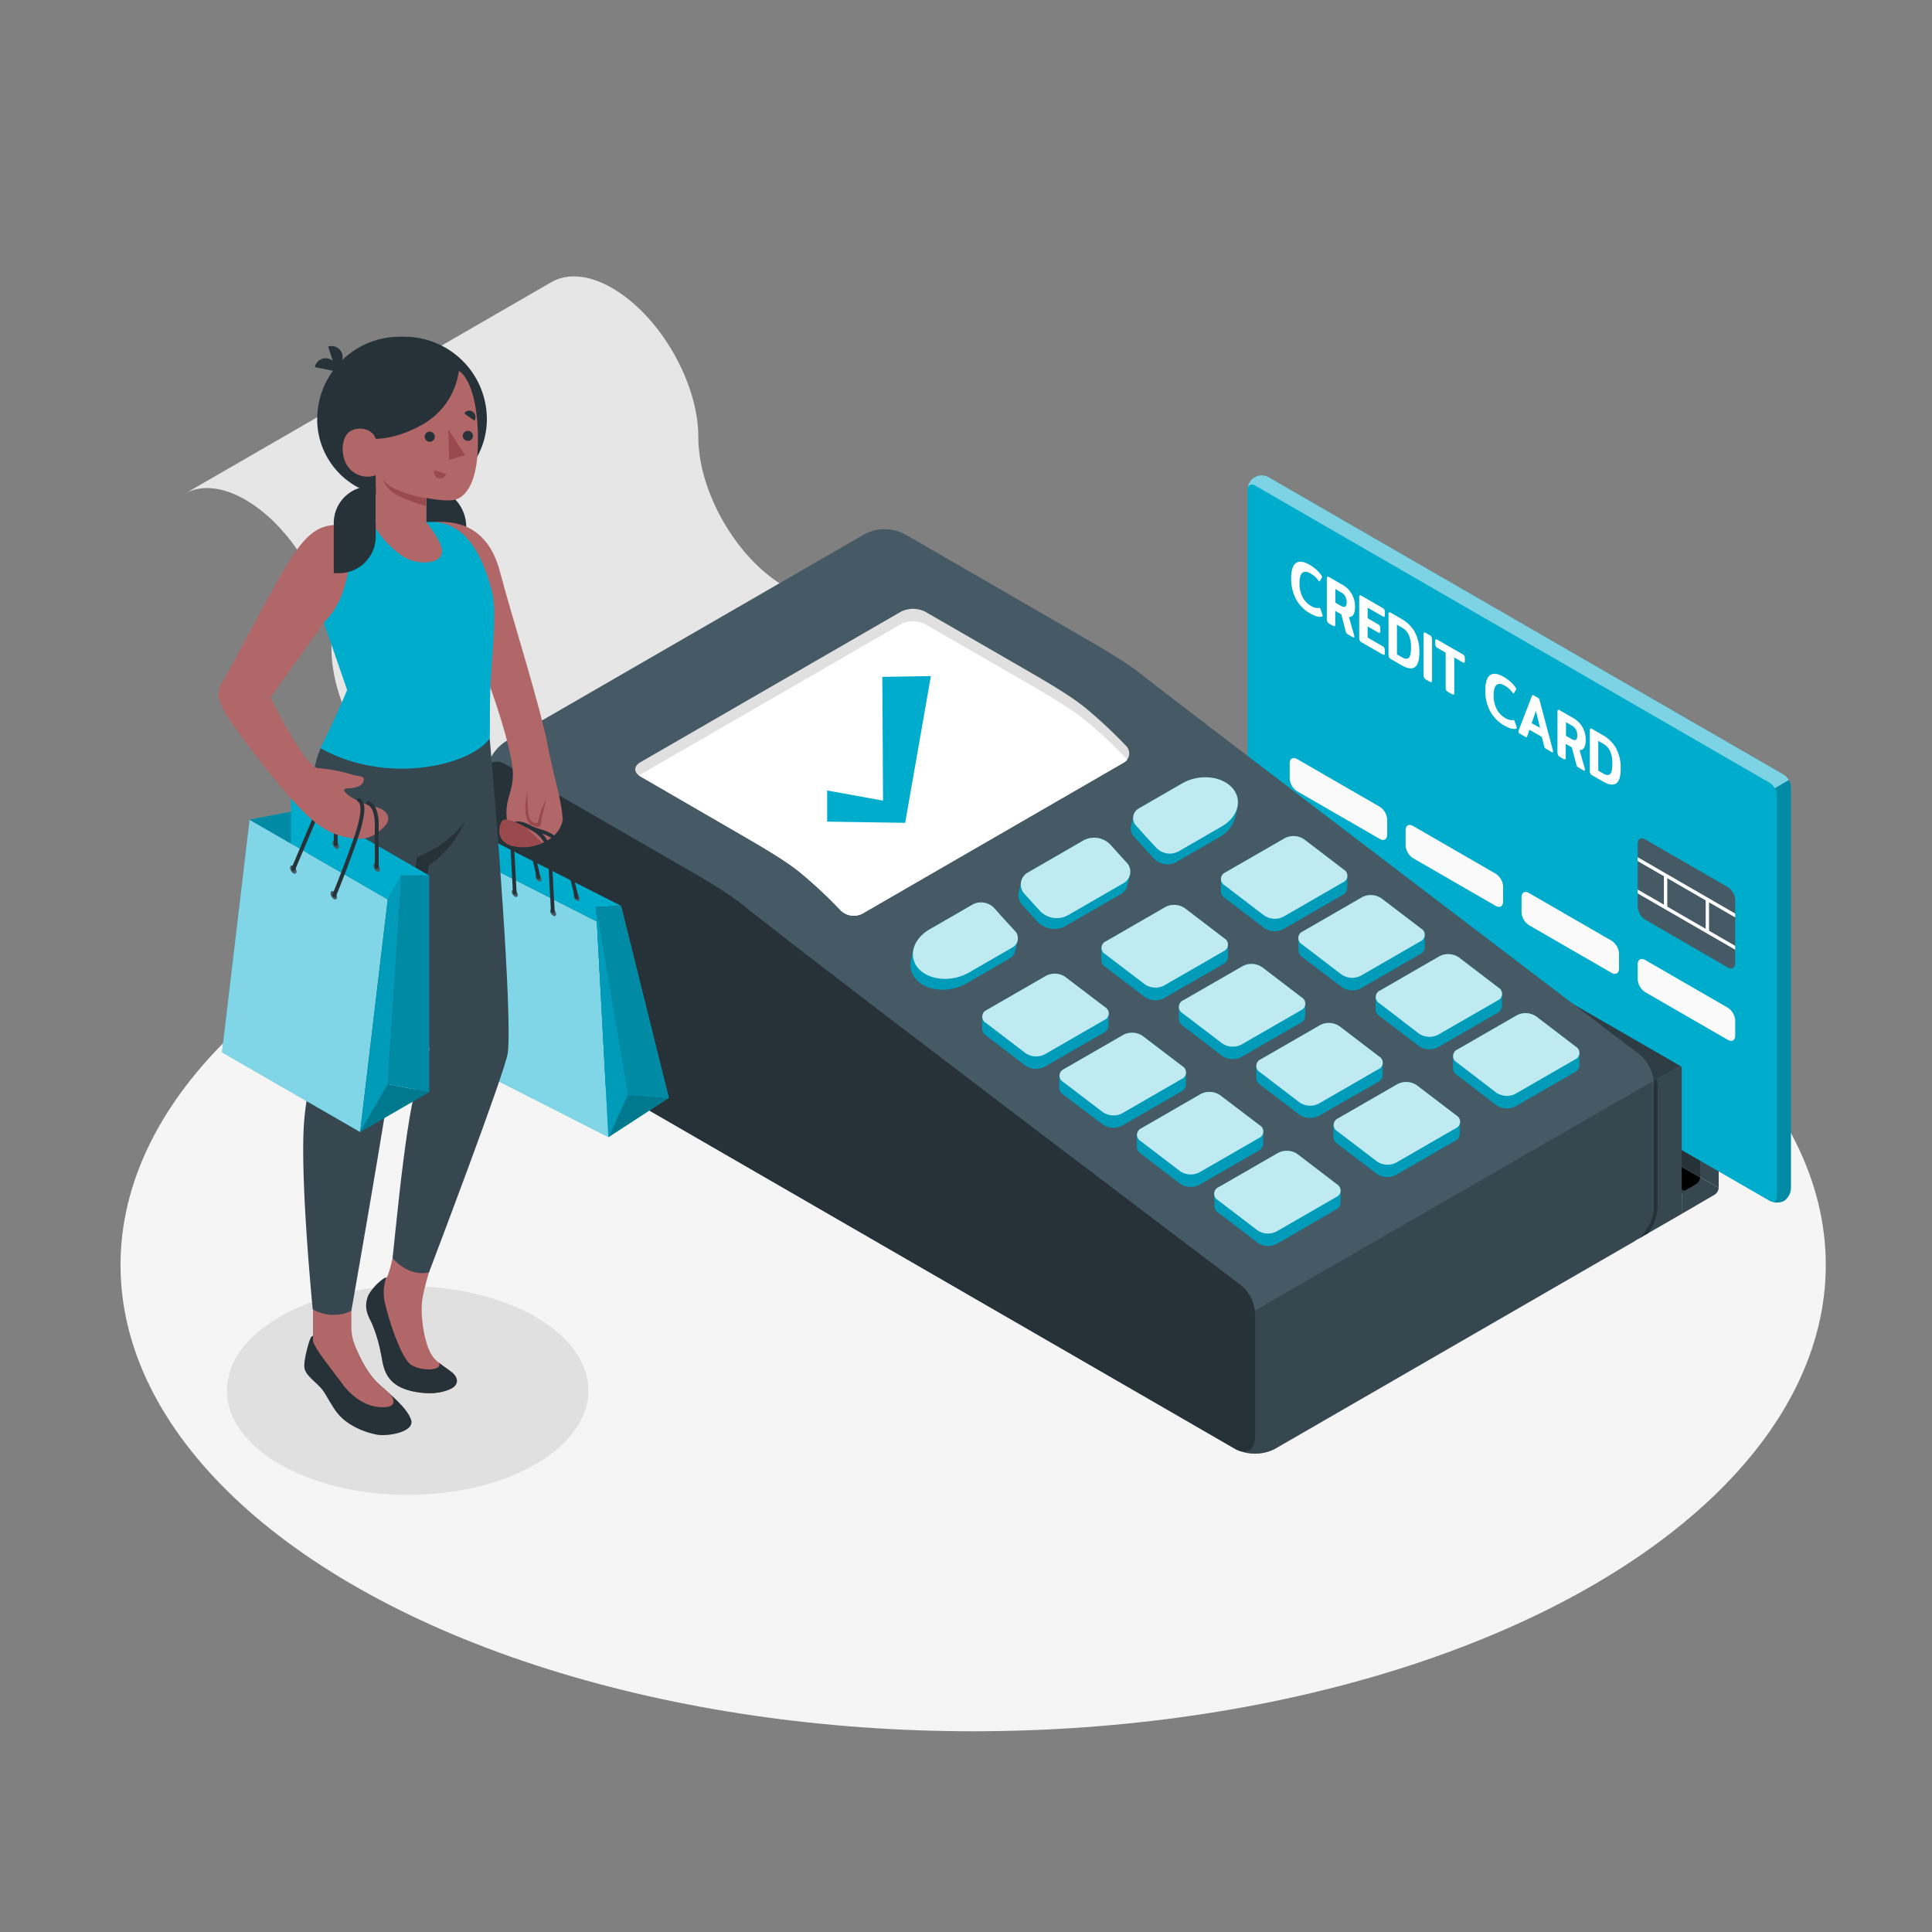<svg xmlns="http://www.w3.org/2000/svg" xmlns:xlink="http://www.w3.org/1999/xlink" viewBox="0 0 500 500"><rect x="0" y="0" width="500" height="500" fill="#808080" stroke="none"/><defs><clipPath id="freepik--clip-path--inject-8"><path d="M449.07,232.91v16.37c0,1.23-.86,1.72-1.92,1.11L425.76,238a4.24,4.24,0,0,1-1.92-3.32V218.34c0-1.22.86-1.72,1.92-1.11l21.39,12.35A4.24,4.24,0,0,1,449.07,232.91Z" style="fill:#455a64"></path></clipPath></defs><g id="freepik--Floor--inject-8"><ellipse id="freepik--floor--inject-8" cx="251.85" cy="327.38" rx="220.66" ry="120.67" style="fill:#f5f5f5"></ellipse></g><g id="freepik--Shadow--inject-8"><ellipse id="freepik--shadow--inject-8" cx="105.49" cy="359.87" rx="46.77" ry="27" style="fill:#e0e0e0"></ellipse></g><g id="freepik--Device--inject-8"><g id="freepik--device--inject-8"><path d="M48.13,127.6c4-2.11,9.43-1.7,15.41,1.76a37.34,37.34,0,0,1,7.8,6.14c8.45,8.52,14.45,21.39,14.45,32.41,0,14.21,10,31.47,22.27,38.58l22.27,12.85,94.91-54.78L203,151.7c-12.29-7.09-22.27-24.37-22.27-38.57s-10-31.46-22.27-38.56c-6-3.49-11.54-3.86-15.55-1.66v0l-.54.3L111.06,91.3l-5,2.85Z" style="fill:#e6e6e6"></path><path d="M329.47,204h0a.67.67,0,0,0-.74,0L326,205.59a2.28,2.28,0,0,0-1,1.77v32.07L440,304.68l4.53-34.29Z" style="fill:#263238"></path><path d="M444.48,270.35a.75.75,0,0,0-.69.1L441,272a1.93,1.93,0,0,0-.72.75L325.25,206.34a2.16,2.16,0,0,1,.72-.75l2.75-1.58a.67.67,0,0,1,.74,0h0Z" style="fill:#455a64"></path><path d="M443.79,270.44,441,272a2.26,2.26,0,0,0-1,1.77v30.88l4.8,2.74V271C444.81,270.38,444.35,270.12,443.79,270.44Z" style="fill:#37474f"></path><polygon points="440.01 304.68 440.01 306.79 432.82 309.99 317.76 243.55 324.95 239.43 440.01 304.68"></polygon><path d="M435.22,314.15l8.57-5a2.25,2.25,0,0,0,1-1.77l-4.8-2.74a2.24,2.24,0,0,1-1,1.77L436.24,308c-.56.32-1,.06-1-.59Z" style="fill:#37474f"></path><g id="freepik--Cards--inject-8"><path d="M461.69,310.81a4.15,4.15,0,0,0,1.8-3.26V203.78a4.24,4.24,0,0,0-1.92-3.33L328.45,123.59a3.61,3.61,0,0,0-5.53,3.19V230.55a4.25,4.25,0,0,0,1.93,3.33L458,310.74A4.14,4.14,0,0,0,461.69,310.81Z" style="fill:#00ACCC"></path><path d="M459.89,205.86V309.63c0,1.22-.86,1.72-1.92,1.11L324.85,233.88a4.25,4.25,0,0,1-1.93-3.33V126.78c0-1.22.87-1.72,1.93-1.11L458,202.53A4.24,4.24,0,0,1,459.89,205.86Z" style="fill:#00ACCC"></path><path d="M463.49,203.78V307.55a4.15,4.15,0,0,1-1.8,3.26,4.08,4.08,0,0,1-3.31.11c.86.28,1.51-.22,1.51-1.29V205.85a4,4,0,0,0-.56-1.89l3.59-2.08A3.91,3.91,0,0,1,463.49,203.78Z" style="opacity:0.2"></path><path d="M449.07,232.91v16.37c0,1.23-.86,1.72-1.92,1.11L425.76,238a4.24,4.24,0,0,1-1.92-3.32V218.34c0-1.22.86-1.72,1.92-1.11l21.39,12.35A4.24,4.24,0,0,1,449.07,232.91Z" style="fill:#455a64"></path><g style="clip-path:url(#freepik--clip-path--inject-8)"><rect x="436.02" y="210.92" width="0.87" height="37.46" transform="translate(19.25 492.65) rotate(-59.98)" style="fill:#fff"></rect><rect x="441.43" y="232.77" width="0.87" height="8.34" style="fill:#fff"></rect><rect x="430.62" y="226.56" width="0.87" height="8.33" style="fill:#fff"></rect><rect x="436.02" y="219.28" width="0.87" height="37.46" transform="translate(12.01 496.83) rotate(-59.98)" style="fill:#fff"></rect></g><path d="M449.07,264.13V268c0,1.23-.86,1.72-1.92,1.11l-21.39-12.35a4.24,4.24,0,0,1-1.92-3.32v-3.89c0-1.23.86-1.72,1.92-1.11l21.39,12.35A4.24,4.24,0,0,1,449.07,264.13Z" style="fill:#fafafa"></path><path d="M419,246.78v3.89c0,1.22-.86,1.72-1.92,1.11l-21.39-12.35a4.24,4.24,0,0,1-1.92-3.33v-3.88c0-1.23.86-1.73,1.92-1.11l21.39,12.35A4.24,4.24,0,0,1,419,246.78Z" style="fill:#fafafa"></path><path d="M389,229.44v3.89c0,1.22-.86,1.72-1.92,1.11l-21.39-12.35a4.24,4.24,0,0,1-1.92-3.33v-3.89c0-1.22.86-1.72,1.92-1.11l21.39,12.35A4.26,4.26,0,0,1,389,229.44Z" style="fill:#fafafa"></path><path d="M359,212.1V216c0,1.23-.86,1.73-1.92,1.11l-21.39-12.34a4.27,4.27,0,0,1-1.92-3.33v-3.89c0-1.22.86-1.72,1.92-1.11l21.39,12.35A4.24,4.24,0,0,1,359,212.1Z" style="fill:#fafafa"></path><path d="M345.7,216.79l4.91,2.83a2.57,2.57,0,0,1,1.15,2v1.5c0,.73-.52,1-1.15.66L345.7,221a2.56,2.56,0,0,1-1.15-2v-1.5C344.55,216.72,345.07,216.42,345.7,216.79Z" style="opacity:0.15"></path><path d="M334.89,210.55l4.9,2.83a2.55,2.55,0,0,1,1.16,2v1.5c0,.74-.52,1-1.16.67l-4.9-2.83a2.54,2.54,0,0,1-1.15-2v-1.5C333.74,210.48,334.25,210.18,334.89,210.55Z" style="opacity:0.15"></path><path d="M396.79,256.69l-61-35.24c-1.06-.61-1.92-.12-1.92,1.11v1.8a4.24,4.24,0,0,0,1.92,3.33l61,35.24c1.06.61,1.92.12,1.92-1.11V260A4.24,4.24,0,0,0,396.79,256.69Z" style="opacity:0.15"></path><path d="M335.41,155.05a11.16,11.16,0,0,1-1.26-5.38c0-2,.41-3.34,1.23-3.94s2-.44,3.54.44a10.32,10.32,0,0,1,1.75,1.27,8,8,0,0,1,1.33,1.5.64.64,0,0,1,.13.36.38.38,0,0,1-.08.25l-.46.81c-.06.09-.12.12-.18.08a.8.8,0,0,1-.23-.23,6.62,6.62,0,0,0-2-1.79c-.91-.52-1.62-.58-2.12-.17s-.75,1.3-.75,2.68a7.64,7.64,0,0,0,.78,3.57,5.52,5.52,0,0,0,2.15,2.28,3.23,3.23,0,0,0,2.09.57.4.4,0,0,1,.23,0q.09,0,.18.3l.52,1.48a.93.93,0,0,1,.05.24c0,.07-.05.13-.16.17-.69.26-1.75,0-3.19-.85A9.24,9.24,0,0,1,335.41,155.05Z" style="fill:#fff"></path><path d="M343.52,160.89a1.3,1.3,0,0,1-.14-.65V149.78c0-.25,0-.42.14-.5s.24-.05.45.07l3.35,1.93a6.36,6.36,0,0,1,3.35,5.86,3.7,3.7,0,0,1-.39,1.89,1.31,1.31,0,0,1-1.18.65l1.39,4.86a.93.93,0,0,1,0,.27c0,.21-.09.26-.28.15l-1.47-.84a1.06,1.06,0,0,1-.27-.22.85.85,0,0,1-.16-.37L347.13,159l-1.57-.91v3.46a.67.67,0,0,1-.13.49c-.09.08-.25,0-.47-.08l-1-.57A1.08,1.08,0,0,1,343.52,160.89Zm3.48-4.11c.5.29.88.36,1.13.23s.38-.52.38-1.13a3.09,3.09,0,0,0-.35-1.53,2.59,2.59,0,0,0-1-1l-1.57-.91v3.52Z" style="fill:#fff"></path><path d="M351.9,165.73a1.3,1.3,0,0,1-.14-.65V154.62c0-.26,0-.42.14-.5s.24-.05.45.07l5.49,3.17a1.05,1.05,0,0,1,.44.42,1.43,1.43,0,0,1,.12.64v.65a.77.77,0,0,1-.12.52c-.08.07-.23,0-.44-.08l-3.9-2.25V160l2.72,1.58a1,1,0,0,1,.44.41,1.48,1.48,0,0,1,.12.65v.61a.77.77,0,0,1-.12.52c-.08.07-.22,0-.44-.08l-2.72-1.57V165l3.89,2.25a1,1,0,0,1,.43.42,1.51,1.51,0,0,1,.12.65v.64c0,.27,0,.44-.12.5s-.22,0-.43-.08l-5.48-3.16A1.08,1.08,0,0,1,351.9,165.73Z" style="fill:#fff"></path><path d="M359.49,170.11a1.3,1.3,0,0,1-.14-.65V159c0-.25,0-.42.14-.5s.24-.05.45.07l2.78,1.61a8.93,8.93,0,0,1,3.44,3.43,10.69,10.69,0,0,1,1.17,5.22c0,2-.39,3.33-1.19,3.85s-1.93.34-3.42-.52l-2.78-1.6A1.08,1.08,0,0,1,359.49,170.11Zm3.33,0c.79.45,1.37.5,1.76.14s.58-1.24.58-2.65a7.68,7.68,0,0,0-.58-3.31,4.26,4.26,0,0,0-1.76-1.88l-1.29-.75v7.7Z" style="fill:#fff"></path><path d="M368.56,175.35a1.34,1.34,0,0,1-.14-.66V164.24c0-.26,0-.42.14-.5s.24-.05.45.07l1,.57a1.2,1.2,0,0,1,.47.45,1.63,1.63,0,0,1,.13.67V176a.7.7,0,0,1-.13.5c-.09.07-.25.05-.47-.08l-1-.57A1.14,1.14,0,0,1,368.56,175.35Z" style="fill:#fff"></path><path d="M374.28,178.65a1.39,1.39,0,0,1-.14-.65v-9.08L372,167.67a1,1,0,0,1-.43-.42,1.43,1.43,0,0,1-.12-.64V166a.77.77,0,0,1,.12-.52c.08-.07.22,0,.43.08l6.53,3.77a1.17,1.17,0,0,1,.45.43,1.56,1.56,0,0,1,.12.66V171c0,.26,0,.42-.12.49s-.24,0-.45-.08l-2.17-1.25v9.08c0,.26,0,.42-.13.49s-.25,0-.47-.09l-1-.56A1.16,1.16,0,0,1,374.28,178.65Z" style="fill:#fff"></path><path d="M385.65,184.05a11.15,11.15,0,0,1-1.26-5.37c0-2,.41-3.35,1.23-3.94s2-.45,3.54.44a10.27,10.27,0,0,1,1.75,1.26,8.73,8.73,0,0,1,1.33,1.5.66.66,0,0,1,.13.36.36.36,0,0,1-.08.25l-.46.81c-.06.1-.12.13-.19.09a1.09,1.09,0,0,1-.22-.24,6.64,6.64,0,0,0-2-1.78c-.9-.53-1.61-.58-2.11-.17s-.76,1.3-.76,2.67a7.66,7.66,0,0,0,.79,3.58,5.64,5.64,0,0,0,2.15,2.28,3.34,3.34,0,0,0,2.09.57.3.3,0,0,1,.22,0,.64.64,0,0,1,.19.3l.51,1.48a.69.69,0,0,1,.06.24c0,.07-.06.13-.16.18-.69.26-1.75,0-3.19-.86A9.18,9.18,0,0,1,385.65,184.05Z" style="fill:#fff"></path><path d="M393,189.36a1.18,1.18,0,0,1,0-.25l3.43-8.9c.06-.17.13-.27.2-.3a.41.41,0,0,1,.33.07l1,.56a.85.85,0,0,1,.32.3,2.28,2.28,0,0,1,.2.53l3.42,12.85a1.25,1.25,0,0,1,0,.31c0,.2-.08.25-.24.16l-1.6-.93a.9.9,0,0,1-.27-.23,1.15,1.15,0,0,1-.15-.38l-.61-2.43-3.21-1.86-.6,1.74c0,.12-.09.18-.15.2a.36.36,0,0,1-.27-.07l-1.6-.93A.46.46,0,0,1,393,189.36Zm5.57-1L397.5,184l-1.11,3.17Z" style="fill:#fff"></path><path d="M403.21,195.35a1.28,1.28,0,0,1-.14-.65V184.25c0-.26,0-.43.14-.5s.24-.06.45.07l3.35,1.93a6.32,6.32,0,0,1,3.36,5.85,3.69,3.69,0,0,1-.4,1.89,1.31,1.31,0,0,1-1.18.65l1.39,4.86a.93.93,0,0,1,0,.27c0,.21-.09.26-.28.16l-1.47-.85a.89.89,0,0,1-.27-.22A1,1,0,0,1,408,198l-1.22-4.58-1.57-.91V196a.71.71,0,0,1-.13.5c-.09.07-.25,0-.47-.09l-1-.57A1.08,1.08,0,0,1,403.21,195.35Zm3.48-4.11c.5.29.88.37,1.13.23s.38-.51.38-1.12a3.1,3.1,0,0,0-.35-1.54,2.59,2.59,0,0,0-1-1l-1.57-.91v3.53Z" style="fill:#fff"></path><path d="M411.59,200.19a1.39,1.39,0,0,1-.14-.65V189.09a.69.69,0,0,1,.14-.51c.09-.07.24-.05.45.07l2.78,1.61a8.93,8.93,0,0,1,3.44,3.43,10.69,10.69,0,0,1,1.17,5.22c0,2.05-.39,3.33-1.19,3.85s-1.93.34-3.42-.52l-2.78-1.6A1.08,1.08,0,0,1,411.59,200.19Zm3.34,0c.78.45,1.37.5,1.75.14s.59-1.24.59-2.65a7.66,7.66,0,0,0-.59-3.31,4.24,4.24,0,0,0-1.75-1.88l-1.3-.75v7.7Z" style="fill:#fff"></path><path d="M462.92,201.88,459.33,204a4,4,0,0,0-1.36-1.43L324.84,125.67c-1-.55-1.76-.19-1.9.8a3.59,3.59,0,0,1,5.51-2.88l133.12,76.86A3.81,3.81,0,0,1,462.92,201.88Z" style="fill:#fafafa;opacity:0.5"></path></g><path d="M434.92,275.93l-11.38,6.19a3.53,3.53,0,0,0-.3,1.37v36.39a.82.82,0,0,0,.21.6l-115-66.37h0a.7.7,0,0,1-.3-.65V217.06a2.28,2.28,0,0,1,1-1.77l9.95-5.76a.66.66,0,0,1,.74-.05Z" style="fill:#263238"></path><path d="M434.93,275.92,329.76,215.18l-4.8-2.77-5.07-2.93a.66.66,0,0,0-.74.05l-9.95,5.76a2,2,0,0,0-.71.76l115.06,66.06Z" style="fill:#37474f;opacity:0.5"></path><path d="M423.54,282.12a3.68,3.68,0,0,0-.31,1.39V319.9c0,.65.46.91,1,.59l11-6.34V276.59a.7.7,0,0,0-.3-.66Z" style="fill:#37474f"></path><path d="M424.36,320.39l.39-.19,1.69-1a11.45,11.45,0,0,0,2.53-7.17V281.28a9,9,0,0,0-.25-2l-.91.5a7.72,7.72,0,0,1,.16,1.48v30.77A13.32,13.32,0,0,1,424.36,320.39Z" style="fill:#263238"></path><path d="M295.34,174.48c-3.88-3.14-10.94-7.21-15.28-9.71-7.3-4.23-34.59-20-46-26.59a11.29,11.29,0,0,0-10.22,0l-93,53.72a11.33,11.33,0,0,0-5.11,8.85V257a11.36,11.36,0,0,0,5.11,8.86L319.69,375a11.35,11.35,0,0,0,10.22,0l93-53.7A11.36,11.36,0,0,0,428,312.4V280.7a10,10,0,0,0-3.94-8C402.72,256.49,301.54,179.49,295.34,174.48Z" style="fill:#455a64"></path><path d="M428,312.4V281.63a7.9,7.9,0,0,0-.22-1.84L324.54,339.3a9,9,0,0,1,.25,1.95V372c0,3-1.9,4.31-4.36,3.31l.07,0c.23.1.46.19.7.27l.46.14c.25.07.5.13.76.18s.34.06.51.09l.77.1.58,0,.73,0,.65,0,.66-.05c.24,0,.48-.08.72-.13l.56-.1c.26-.07.52-.16.77-.24s.3-.08.44-.14a7.53,7.53,0,0,0,.95-.45.61.61,0,0,0,.14-.07l93-53.7,1.34-.76A12.37,12.37,0,0,0,428,312.4Z" style="fill:#37474f"></path><path d="M192.12,234.09c17.44,14.08,108.52,83,128.7,98.26a10,10,0,0,1,4,8V372c0,3.25-2.3,4.58-5.11,3L130.79,265.9a11.36,11.36,0,0,1-5.11-8.86V200.75c0-3.25,2.3-4.58,5.11-2.95l46,26.56C181.16,226.87,188.22,230.94,192.12,234.09Z" style="fill:#263238"></path><path d="M191.56,215.86c4.34,2.5,11.4,6.57,15.31,9.73a119.5,119.5,0,0,1,10.72,10,4.86,4.86,0,0,0,5.65.82l67.48-39a2.72,2.72,0,0,0,.64-4.45,120.36,120.36,0,0,0-10.75-10c-3.89-3.14-10.95-7.2-15.29-9.71-8.26-4.78-17.53-10.13-25.88-14.94a7,7,0,0,0-6.29,0L165.7,197.29c-1.73,1-1.73,2.63,0,3.63Z" style="fill:#e0e0e0"></path><path d="M233.15,161.53a7,7,0,0,1,6.29,0c8.35,4.81,17.62,10.16,25.88,14.94,4.34,2.51,11.4,6.58,15.29,9.72a120.19,120.19,0,0,1,10.75,10,3.12,3.12,0,0,1,.33.41,3.22,3.22,0,0,1-1,.85l-67.48,39a4.86,4.86,0,0,1-5.65-.82,119.5,119.5,0,0,0-10.72-10c-3.91-3.16-11-7.23-15.31-9.73L165.7,200.92c-.12-.07-.21-.15-.31-.22a2.44,2.44,0,0,1,.31-.22Z" style="fill:#fff"></path><polygon points="234.26 212.95 214.07 212.64 214.07 204.58 228.53 207.2 228.34 175.17 240.91 174.97 234.26 212.95" style="fill:#00ACCC"></polygon><path d="M292.73,213.82h0l.67-2.78,2.8-.23,9.15-5.28c4.34-2.5,10.09-2,12.89,1.11a5.67,5.67,0,0,1,1.27,2.27l.79-.07-.71,2.95h0a8.18,8.18,0,0,1-4.05,4.9l-11.14,6.42a4.82,4.82,0,0,1-5.65-.81c-1.76-1.88-3.52-3.83-5.28-5.81A2.92,2.92,0,0,1,292.73,213.82Z" style="fill:#00ACCC"></path><path d="M292.73,213.82h0l.67-2.78,2.8-.23,9.15-5.28c4.34-2.5,10.09-2,12.89,1.11a5.67,5.67,0,0,1,1.27,2.27l.79-.07-.71,2.95h0a8.18,8.18,0,0,1-4.05,4.9l-11.14,6.42a4.82,4.82,0,0,1-5.65-.81c-1.76-1.88-3.52-3.83-5.28-5.81A2.92,2.92,0,0,1,292.73,213.82Z" style="opacity:0.1"></path><path d="M305,220.34l11.14-6.43c4.35-2.51,5.51-7,2.71-10.06s-8.55-3.61-12.89-1.11l-11.14,6.43a2.85,2.85,0,0,0-.75,4.54q2.64,3,5.29,5.81A4.81,4.81,0,0,0,305,220.34Z" style="fill:#00ACCC"></path><path d="M235.76,248.48l0,0,.68-2.82.79-.07a9.75,9.75,0,0,1,2.7-2.25l11.14-6.43a4.65,4.65,0,0,1,5.56.9c1.73,1.95,3.46,3.87,5.19,5.73l1.57-.13-.71,2.93h0a2.94,2.94,0,0,1-1.4,1.72l-11.14,6.43c-4.35,2.51-10.22,2.11-13-1A5.48,5.48,0,0,1,235.76,248.48Z" style="fill:#00ACCC"></path><path d="M235.76,248.48l0,0,.68-2.82.79-.07a9.75,9.75,0,0,1,2.7-2.25l11.14-6.43a4.65,4.65,0,0,1,5.56.9c1.73,1.95,3.46,3.87,5.19,5.73l1.57-.13-.71,2.93h0a2.94,2.94,0,0,1-1.4,1.72l-11.14,6.43c-4.35,2.51-10.22,2.11-13-1A5.48,5.48,0,0,1,235.76,248.48Z" style="opacity:0.1"></path><path d="M250.77,251.69l11.14-6.43a2.73,2.73,0,0,0,.64-4.45c-1.76-1.89-3.51-3.83-5.27-5.81a4.65,4.65,0,0,0-5.56-.91l-11.14,6.43c-4.34,2.51-5.65,7.09-2.84,10.18S246.43,254.19,250.77,251.69Z" style="fill:#00ACCC"></path><path d="M263.64,230.88h0l.66-2.75,2.14-.14,13.33-7.7a5.82,5.82,0,0,1,6.95,1.13q2,2.28,4.05,4.47a3.91,3.91,0,0,1,.36.47l1.33-.08-.69,2.87,0,0a3.6,3.6,0,0,1-1.78,2.29l-14.29,8.24a6,6,0,0,1-7.05-1c-1.35-1.46-2.71-2.95-4.06-4.47A3.66,3.66,0,0,1,263.64,230.88Z" style="fill:#00ACCC"></path><path d="M263.64,230.88h0l.66-2.75,2.14-.14,13.33-7.7a5.82,5.82,0,0,1,6.95,1.13q2,2.28,4.05,4.47a3.91,3.91,0,0,1,.36.47l1.33-.08-.69,2.87,0,0a3.6,3.6,0,0,1-1.78,2.29l-14.29,8.24a6,6,0,0,1-7.05-1c-1.35-1.46-2.71-2.95-4.06-4.47A3.66,3.66,0,0,1,263.64,230.88Z" style="opacity:0.1"></path><path d="M265.22,231.42c1.35,1.52,2.71,3,4.06,4.47a6,6,0,0,0,7.05,1l14.29-8.24a3.42,3.42,0,0,0,.81-5.56c-1.35-1.46-2.7-3-4.05-4.48a5.81,5.81,0,0,0-6.95-1.12l-14.28,8.24A3.56,3.56,0,0,0,265.22,231.42Z" style="fill:#00ACCC"></path><g style="opacity:0.75"><path d="M305,220.34l11.14-6.43c4.35-2.51,5.51-7,2.71-10.06s-8.55-3.61-12.89-1.11l-11.14,6.43a2.85,2.85,0,0,0-.75,4.54q2.64,3,5.29,5.81A4.81,4.81,0,0,0,305,220.34Z" style="fill:#fff"></path><path d="M250.77,251.69l11.14-6.43a2.73,2.73,0,0,0,.64-4.45c-1.76-1.89-3.51-3.83-5.27-5.81a4.65,4.65,0,0,0-5.56-.91l-11.14,6.43c-4.34,2.51-5.65,7.09-2.84,10.18S246.43,254.19,250.77,251.69Z" style="fill:#fff"></path><path d="M265.22,231.42c1.35,1.52,2.71,3,4.06,4.47a6,6,0,0,0,7.05,1l14.29-8.24a3.42,3.42,0,0,0,.81-5.56c-1.35-1.46-2.7-3-4.05-4.48a5.81,5.81,0,0,0-6.95-1.12l-14.28,8.24A3.56,3.56,0,0,0,265.22,231.42Z" style="fill:#fff"></path></g><path d="M286.89,262.28l-2.94.07-8.23-6.28a4.87,4.87,0,0,0-5-.32L258.14,263l-3.95.1v3.22h0a2.09,2.09,0,0,0,.92,1.62l10.24,7.82a4.89,4.89,0,0,0,5,.32l15.39-8.88a2,2,0,0,0,1.14-1.7h0Z" style="fill:#00ACCC"></path><path d="M286.89,262.28l-2.94.07-8.23-6.28a4.87,4.87,0,0,0-5-.32L258.14,263l-3.95.1v3.22h0a2.09,2.09,0,0,0,.92,1.62l10.24,7.82a4.89,4.89,0,0,0,5,.32l15.39-8.88a2,2,0,0,0,1.14-1.7h0Z" style="opacity:0.1"></path><path d="M255.33,261.4l15.4-8.87a4.87,4.87,0,0,1,5,.32L286,260.67a1.84,1.84,0,0,1-.22,3.31l-15.39,8.88a4.89,4.89,0,0,1-5-.32l-10.24-7.82A1.86,1.86,0,0,1,255.33,261.4Z" style="fill:#00ACCC"></path><path d="M255.33,261.4l15.4-8.87a4.87,4.87,0,0,1,5,.32L286,260.67a1.84,1.84,0,0,1-.22,3.31l-15.39,8.88a4.89,4.89,0,0,1-5-.32l-10.24-7.82A1.86,1.86,0,0,1,255.33,261.4Z" style="fill:#fff;opacity:0.75"></path><path d="M347,308.11l-2.94.08-8.23-6.29a4.89,4.89,0,0,0-5-.32l-12.59,7.26-3.95.09v3.22h0a2.06,2.06,0,0,0,.92,1.62l10.24,7.82a4.87,4.87,0,0,0,5,.32L345.8,313a2,2,0,0,0,1.13-1.71h0Z" style="fill:#00ACCC"></path><path d="M347,308.11l-2.94.08-8.23-6.29a4.89,4.89,0,0,0-5-.32l-12.59,7.26-3.95.09v3.22h0a2.06,2.06,0,0,0,.92,1.62l10.24,7.82a4.87,4.87,0,0,0,5,.32L345.8,313a2,2,0,0,0,1.13-1.71h0Z" style="opacity:0.1"></path><path d="M315.39,307.23l15.4-8.87a4.89,4.89,0,0,1,5,.32L346,306.5a1.85,1.85,0,0,1-.22,3.32l-15.4,8.87a4.87,4.87,0,0,1-5-.32l-10.24-7.82A1.86,1.86,0,0,1,315.39,307.23Z" style="fill:#00ACCC"></path><path d="M315.39,307.23l15.4-8.87a4.89,4.89,0,0,1,5,.32L346,306.5a1.85,1.85,0,0,1-.22,3.32l-15.4,8.87a4.87,4.87,0,0,1-5-.32l-10.24-7.82A1.86,1.86,0,0,1,315.39,307.23Z" style="fill:#fff;opacity:0.75"></path><path d="M306.91,277.56l-2.94.07-8.23-6.28a4.89,4.89,0,0,0-5-.33l-12.59,7.26-4,.1v3.22h0a2.11,2.11,0,0,0,.92,1.62L285.38,291a4.89,4.89,0,0,0,5,.33l15.39-8.88a2,2,0,0,0,1.14-1.7h0Z" style="fill:#00ACCC"></path><path d="M306.91,277.56l-2.94.07-8.23-6.28a4.89,4.89,0,0,0-5-.33l-12.59,7.26-4,.1v3.22h0a2.11,2.11,0,0,0,.92,1.62L285.38,291a4.89,4.89,0,0,0,5,.33l15.39-8.88a2,2,0,0,0,1.14-1.7h0Z" style="opacity:0.1"></path><path d="M275.35,276.68l15.4-8.88a4.89,4.89,0,0,1,5,.33L306,275.94a1.85,1.85,0,0,1-.22,3.32l-15.39,8.88a4.89,4.89,0,0,1-5-.33L275.14,280A1.86,1.86,0,0,1,275.35,276.68Z" style="fill:#00ACCC"></path><path d="M275.35,276.68l15.4-8.88a4.89,4.89,0,0,1,5,.33L306,275.94a1.85,1.85,0,0,1-.22,3.32l-15.39,8.88a4.89,4.89,0,0,1-5-.33L275.14,280A1.86,1.86,0,0,1,275.35,276.68Z" style="fill:#fff;opacity:0.75"></path><path d="M326.93,292.83l-2.94.08-8.23-6.29a4.89,4.89,0,0,0-5-.32l-12.59,7.26-3.95.1v3.22h0a2.06,2.06,0,0,0,.92,1.61l10.24,7.82a4.87,4.87,0,0,0,5,.32l15.39-8.87a2,2,0,0,0,1.13-1.71h0Z" style="fill:#00ACCC"></path><path d="M326.93,292.83l-2.94.08-8.23-6.29a4.89,4.89,0,0,0-5-.32l-12.59,7.26-3.95.1v3.22h0a2.06,2.06,0,0,0,.92,1.61l10.24,7.82a4.87,4.87,0,0,0,5,.32l15.39-8.87a2,2,0,0,0,1.13-1.71h0Z" style="opacity:0.1"></path><path d="M295.37,292l15.4-8.88a4.89,4.89,0,0,1,5,.32L326,291.22a1.85,1.85,0,0,1-.22,3.32l-15.39,8.87a4.87,4.87,0,0,1-5-.32l-10.24-7.82A1.85,1.85,0,0,1,295.37,292Z" style="fill:#00ACCC"></path><path d="M295.37,292l15.4-8.88a4.89,4.89,0,0,1,5,.32L326,291.22a1.85,1.85,0,0,1-.22,3.32l-15.39,8.87a4.87,4.87,0,0,1-5-.32l-10.24-7.82A1.85,1.85,0,0,1,295.37,292Z" style="fill:#fff;opacity:0.75"></path><path d="M317.79,244.47l-2.94.08-8.23-6.29a4.89,4.89,0,0,0-5-.32L289,245.2l-4,.1v3.22h0a2.09,2.09,0,0,0,.92,1.61L296.26,258a4.87,4.87,0,0,0,5,.32l15.4-8.87a2,2,0,0,0,1.13-1.71h0Z" style="fill:#00ACCC"></path><path d="M317.79,244.47l-2.94.08-8.23-6.29a4.89,4.89,0,0,0-5-.32L289,245.2l-4,.1v3.22h0a2.09,2.09,0,0,0,.92,1.61L296.26,258a4.87,4.87,0,0,0,5,.32l15.4-8.87a2,2,0,0,0,1.13-1.71h0Z" style="opacity:0.1"></path><path d="M286.23,243.6l15.4-8.88a4.89,4.89,0,0,1,5,.32l10.24,7.82a1.86,1.86,0,0,1-.21,3.32l-15.4,8.87a4.87,4.87,0,0,1-5-.32L286,246.91A1.85,1.85,0,0,1,286.23,243.6Z" style="fill:#00ACCC"></path><path d="M286.23,243.6l15.4-8.88a4.89,4.89,0,0,1,5,.32l10.24,7.82a1.86,1.86,0,0,1-.21,3.32l-15.4,8.87a4.87,4.87,0,0,1-5-.32L286,246.91A1.85,1.85,0,0,1,286.23,243.6Z" style="fill:#fff;opacity:0.75"></path><path d="M377.85,290.31l-2.94.07-8.23-6.29a4.91,4.91,0,0,0-5-.32L349.1,291l-4,.1v3.22h0a2.09,2.09,0,0,0,.92,1.62l10.24,7.81a4.89,4.89,0,0,0,5,.33l15.39-8.88a2,2,0,0,0,1.13-1.71h0Z" style="fill:#00ACCC"></path><path d="M377.85,290.31l-2.94.07-8.23-6.29a4.91,4.91,0,0,0-5-.32L349.1,291l-4,.1v3.22h0a2.09,2.09,0,0,0,.92,1.62l10.24,7.81a4.89,4.89,0,0,0,5,.33l15.39-8.88a2,2,0,0,0,1.13-1.71h0Z" style="opacity:0.1"></path><path d="M346.29,289.43l15.4-8.88a4.89,4.89,0,0,1,5,.33l10.24,7.81a1.85,1.85,0,0,1-.22,3.32l-15.39,8.88a4.89,4.89,0,0,1-5-.33l-10.24-7.81A1.86,1.86,0,0,1,346.29,289.43Z" style="fill:#00ACCC"></path><path d="M346.29,289.43l15.4-8.88a4.89,4.89,0,0,1,5,.33l10.24,7.81a1.85,1.85,0,0,1-.22,3.32l-15.39,8.88a4.89,4.89,0,0,1-5-.33l-10.24-7.81A1.86,1.86,0,0,1,346.29,289.43Z" style="fill:#fff;opacity:0.75"></path><path d="M337.81,259.75l-2.94.08-8.23-6.29a4.87,4.87,0,0,0-5-.32l-12.59,7.25-3.95.1v3.22h0a2.09,2.09,0,0,0,.92,1.62l10.24,7.82a4.89,4.89,0,0,0,5,.32l15.4-8.87A2,2,0,0,0,337.8,263h0Z" style="fill:#00ACCC"></path><path d="M337.81,259.75l-2.94.08-8.23-6.29a4.87,4.87,0,0,0-5-.32l-12.59,7.25-3.95.1v3.22h0a2.09,2.09,0,0,0,.92,1.62l10.24,7.82a4.89,4.89,0,0,0,5,.32l15.4-8.87A2,2,0,0,0,337.8,263h0Z" style="opacity:0.1"></path><path d="M306.25,258.87l15.4-8.87a4.89,4.89,0,0,1,5,.32l10.24,7.82a1.86,1.86,0,0,1-.21,3.32l-15.4,8.87a4.89,4.89,0,0,1-5-.32L306,262.19A1.86,1.86,0,0,1,306.25,258.87Z" style="fill:#00ACCC"></path><path d="M306.25,258.87l15.4-8.87a4.89,4.89,0,0,1,5,.32l10.24,7.82a1.86,1.86,0,0,1-.21,3.32l-15.4,8.87a4.89,4.89,0,0,1-5-.32L306,262.19A1.86,1.86,0,0,1,306.25,258.87Z" style="fill:#fff;opacity:0.75"></path><path d="M357.83,275l-2.94.07-8.23-6.28a4.87,4.87,0,0,0-5-.32l-12.59,7.25-3.95.1v3.22h0a2.09,2.09,0,0,0,.92,1.62l10.24,7.82a4.91,4.91,0,0,0,5,.32L356.68,280a2,2,0,0,0,1.14-1.7h0Z" style="fill:#00ACCC"></path><path d="M357.83,275l-2.94.07-8.23-6.28a4.87,4.87,0,0,0-5-.32l-12.59,7.25-3.95.1v3.22h0a2.09,2.09,0,0,0,.92,1.62l10.24,7.82a4.91,4.91,0,0,0,5,.32L356.68,280a2,2,0,0,0,1.14-1.7h0Z" style="opacity:0.1"></path><path d="M326.27,274.15l15.4-8.87a4.87,4.87,0,0,1,5,.32l10.24,7.82a1.84,1.84,0,0,1-.22,3.31l-15.39,8.88a4.89,4.89,0,0,1-5-.32l-10.24-7.82A1.86,1.86,0,0,1,326.27,274.15Z" style="fill:#00ACCC"></path><path d="M326.27,274.15l15.4-8.87a4.87,4.87,0,0,1,5,.32l10.24,7.82a1.84,1.84,0,0,1-.22,3.31l-15.39,8.88a4.89,4.89,0,0,1-5-.32l-10.24-7.82A1.86,1.86,0,0,1,326.27,274.15Z" style="fill:#fff;opacity:0.75"></path><path d="M348.68,226.66l-2.94.07-8.23-6.28a4.87,4.87,0,0,0-5-.32l-12.59,7.25-3.95.1v3.22h0a2.09,2.09,0,0,0,.92,1.62l10.24,7.82a4.89,4.89,0,0,0,5,.32l15.39-8.88a2,2,0,0,0,1.14-1.7h0Z" style="fill:#00ACCC"></path><path d="M348.68,226.66l-2.94.07-8.23-6.28a4.87,4.87,0,0,0-5-.32l-12.59,7.25-3.95.1v3.22h0a2.09,2.09,0,0,0,.92,1.62l10.24,7.82a4.89,4.89,0,0,0,5,.32l15.39-8.88a2,2,0,0,0,1.14-1.7h0Z" style="opacity:0.1"></path><path d="M317.12,225.78l15.4-8.87a4.87,4.87,0,0,1,5,.32l10.24,7.82a1.84,1.84,0,0,1-.22,3.31l-15.39,8.88a4.89,4.89,0,0,1-5-.32l-10.24-7.82A1.86,1.86,0,0,1,317.12,225.78Z" style="fill:#00ACCC"></path><path d="M317.12,225.78l15.4-8.87a4.87,4.87,0,0,1,5,.32l10.24,7.82a1.84,1.84,0,0,1-.22,3.31l-15.39,8.88a4.89,4.89,0,0,1-5-.32l-10.24-7.82A1.86,1.86,0,0,1,317.12,225.78Z" style="fill:#fff;opacity:0.75"></path><path d="M408.74,272.49l-2.94.08-8.23-6.29a4.87,4.87,0,0,0-5-.32L380,273.21l-3.95.1v3.22h0a2.06,2.06,0,0,0,.92,1.62L387.21,286a4.87,4.87,0,0,0,5,.32l15.4-8.87a2,2,0,0,0,1.13-1.71h0Z" style="fill:#00ACCC"></path><path d="M408.74,272.49l-2.94.08-8.23-6.29a4.87,4.87,0,0,0-5-.32L380,273.21l-3.95.1v3.22h0a2.06,2.06,0,0,0,.92,1.62L387.21,286a4.87,4.87,0,0,0,5,.32l15.4-8.87a2,2,0,0,0,1.13-1.71h0Z" style="opacity:0.1"></path><path d="M377.18,271.61l15.4-8.87a4.89,4.89,0,0,1,5,.32l10.24,7.82a1.85,1.85,0,0,1-.22,3.32l-15.4,8.87a4.87,4.87,0,0,1-5-.32L377,274.93A1.86,1.86,0,0,1,377.18,271.61Z" style="fill:#00ACCC"></path><path d="M377.18,271.61l15.4-8.87a4.89,4.89,0,0,1,5,.32l10.24,7.82a1.85,1.85,0,0,1-.22,3.32l-15.4,8.87a4.87,4.87,0,0,1-5-.32L377,274.93A1.86,1.86,0,0,1,377.18,271.61Z" style="fill:#fff;opacity:0.75"></path><path d="M388.72,257.21l-2.94.08L377.55,251a4.89,4.89,0,0,0-5-.32L360,257.94l-4,.1v3.22h0a2.06,2.06,0,0,0,.92,1.61l10.24,7.82a4.85,4.85,0,0,0,5,.32l15.4-8.87a2,2,0,0,0,1.13-1.71h0Z" style="fill:#00ACCC"></path><path d="M388.72,257.21l-2.94.08L377.55,251a4.89,4.89,0,0,0-5-.32L360,257.94l-4,.1v3.22h0a2.06,2.06,0,0,0,.92,1.61l10.24,7.82a4.85,4.85,0,0,0,5,.32l15.4-8.87a2,2,0,0,0,1.13-1.71h0Z" style="opacity:0.1"></path><path d="M357.16,256.34l15.4-8.88a4.89,4.89,0,0,1,5,.32l10.24,7.82a1.85,1.85,0,0,1-.22,3.32l-15.4,8.87a4.85,4.85,0,0,1-5-.32L357,259.65A1.85,1.85,0,0,1,357.16,256.34Z" style="fill:#00ACCC"></path><path d="M357.16,256.34l15.4-8.88a4.89,4.89,0,0,1,5,.32l10.24,7.82a1.85,1.85,0,0,1-.22,3.32l-15.4,8.87a4.85,4.85,0,0,1-5-.32L357,259.65A1.85,1.85,0,0,1,357.16,256.34Z" style="fill:#fff;opacity:0.75"></path><path d="M368.7,241.94l-2.94.07-8.23-6.28a4.89,4.89,0,0,0-5-.33L340,242.66l-3.95.1V246h0a2.08,2.08,0,0,0,.92,1.62l10.24,7.81a4.89,4.89,0,0,0,5,.33l15.39-8.88a2,2,0,0,0,1.13-1.7h0Z" style="fill:#00ACCC"></path><path d="M368.7,241.94l-2.94.07-8.23-6.28a4.89,4.89,0,0,0-5-.33L340,242.66l-3.95.1V246h0a2.08,2.08,0,0,0,.92,1.62l10.24,7.81a4.89,4.89,0,0,0,5,.33l15.39-8.88a2,2,0,0,0,1.13-1.7h0Z" style="opacity:0.1"></path><path d="M337.14,241.06l15.4-8.88a4.89,4.89,0,0,1,5,.33l10.24,7.81a1.85,1.85,0,0,1-.22,3.32l-15.39,8.88a4.89,4.89,0,0,1-5-.33l-10.24-7.81A1.86,1.86,0,0,1,337.14,241.06Z" style="fill:#00ACCC"></path><path d="M337.14,241.06l15.4-8.88a4.89,4.89,0,0,1,5,.33l10.24,7.81a1.85,1.85,0,0,1-.22,3.32l-15.39,8.88a4.89,4.89,0,0,1-5-.33l-10.24-7.81A1.86,1.86,0,0,1,337.14,241.06Z" style="fill:#fff;opacity:0.75"></path></g></g><g id="freepik--Character--inject-8"><g id="freepik--character--inject-8"><path d="M120.66,147.44h0V136.35A10.39,10.39,0,0,0,110.27,126h0v11.09A10.39,10.39,0,0,0,120.66,147.44Z" style="fill:#263238"></path><polygon points="154.46 238.48 121.25 221.61 124.25 277.41 157.46 294.28 154.46 238.48" style="fill:#00ACCC"></polygon><polygon points="154.46 238.48 121.25 221.61 124.25 277.41 157.46 294.28 154.46 238.48" style="fill:#fff;opacity:0.5"></polygon><polygon points="157.46 294.28 173.07 284.12 160.71 234.42 154.46 238.48 157.46 294.28" style="fill:#00ACCC"></polygon><polygon points="173.07 284.12 162.47 283.32 157.46 294.28 173.07 284.12" style="fill:#00ACCC"></polygon><polygon points="173.07 284.12 162.47 283.32 157.46 294.28 173.07 284.12" style="opacity:0.3"></polygon><polygon points="162.47 283.32 154.26 234.76 154.46 238.48 157.46 294.28 162.47 283.32" style="fill:#00ACCC"></polygon><polygon points="162.47 283.32 154.26 234.76 154.46 238.48 157.46 294.28 162.47 283.32" style="opacity:0.1"></polygon><polygon points="121.25 221.61 127.69 221.27 127.49 217.55 160.71 234.42 154.26 234.76 154.46 238.48 121.25 221.61" style="fill:#00ACCC"></polygon><path d="M143.93,236.54c0,.47-.3.69-.73.47a1.67,1.67,0,0,1-.82-1.26c0-.48.3-.69.73-.48A1.69,1.69,0,0,1,143.93,236.54Z" style="fill:#455a64"></path><path d="M134,231.58c0,.48-.3.7-.73.48a1.7,1.7,0,0,1-.82-1.26c0-.48.3-.69.73-.48A1.66,1.66,0,0,1,134,231.58Z" style="fill:#455a64"></path><path d="M150,232.59c0,.48-.3.69-.73.47a1.65,1.65,0,0,1-.82-1.26c0-.48.3-.69.73-.47A1.65,1.65,0,0,1,150,232.59Z" style="fill:#455a64"></path><path d="M140.13,227.58c0,.48-.3.69-.73.48a1.66,1.66,0,0,1-.82-1.27c0-.48.3-.69.73-.47A1.67,1.67,0,0,1,140.13,227.58Z" style="fill:#455a64"></path><polygon points="160.71 234.42 154.26 234.76 162.47 283.32 173.07 284.12 160.71 234.42" style="fill:#00ACCC"></polygon><polygon points="160.71 234.42 154.26 234.76 162.47 283.32 173.07 284.12 160.71 234.42" style="opacity:0.2"></polygon><polygon points="127.49 217.55 127.69 221.27 127.89 224.99 129.58 225.84 127.49 217.55" style="fill:#00ACCC"></polygon><polygon points="127.49 217.55 127.69 221.27 127.89 224.99 129.58 225.84 127.49 217.55" style="opacity:0.2"></polygon><path d="M112.56,135.1c4.48-.24,13.55.14,16.87,13,2.8,10.8,10.37,34.44,12.34,44.94,1.5,8,3.56,13.6,3.86,19.18-.56,2.87-2.85,6-9.15,7-6-1.59-4.95-2.58-5.37-7.9s2.32-6.84,1.45-13.15c-1.82-13.25-13.68-40.86-13.68-40.86Z" style="fill:#b16668"></path><path d="M149.22,232.67a.48.48,0,0,1-.46-.37c0-.07-1.48-6.56-3.13-11.48-1.3-3.87-4.16-4.74-6.67-5.51-.56-.17-1.09-.33-1.57-.51a.49.49,0,0,1-.27-.62.48.48,0,0,1,.62-.28c.46.18,1,.33,1.5.5,2.6.79,5.84,1.78,7.3,6.12,1.66,5,3.14,11.5,3.15,11.57a.47.47,0,0,1-.36.57Z" style="fill:#263238"></path><path d="M141.44,206.64a23.91,23.91,0,0,0-2.19,5.89c-.16,1.11-2,.24-2.37-1.2a47.49,47.49,0,0,1-.38-6.93s-.86,4.43-.39,6.54,1,2.53,2.54,3,1.3-.89,1.66-2.65S141.44,206.64,141.44,206.64Z" style="fill:#9a4a4d"></path><path d="M142.59,235.89,141.9,223c-.14-2.84-.31-6.07-5.1-8.53-1.68-.86-2.92-1.11-3.51-.69s-.44,1.46-.44,1.47l.85,15.82a.48.48,0,0,1-.95,0l-.85-15.77a2.63,2.63,0,0,1,.83-2.34c.93-.67,2.41-.47,4.51.61,5.28,2.72,5.47,6.38,5.61,9.33l.7,12.87a.49.49,0,0,1-.46.51h0A.48.48,0,0,1,142.59,235.89Z" style="fill:#263238"></path><path d="M139.35,227.52a.48.48,0,0,1-.46-.37l-2.13-9.64a.48.48,0,0,1,.37-.57.49.49,0,0,1,.57.37l2.12,9.63a.47.47,0,0,1-.36.57Z" style="fill:#263238"></path><path d="M136.12,214.15c-1.81-1.1-5.33-2.71-6.15-1.73s-1.87,5,2.21,6.42a11.73,11.73,0,0,0,8.17-.7Z" style="fill:#9a4a4d"></path><path d="M106,128.5h-3.91a20,20,0,0,1-20-20h0a21.35,21.35,0,0,1,21.35-21.35h1.25A21.35,21.35,0,0,1,126,108.48h0A20,20,0,0,1,106,128.5Z" style="fill:#263238"></path><path d="M84.86,92.77a2.88,2.88,0,0,1,2.26,3.38L81.48,95A2.88,2.88,0,0,1,84.86,92.77Z" style="fill:#263238"></path><path d="M88.54,91.55a2.87,2.87,0,0,1-1.84,3.62L84.92,89.7A2.87,2.87,0,0,1,88.54,91.55Z" style="fill:#263238"></path><path d="M116.75,355c-1.31-1-2.79-1.94-3.94-3-2.55-2.33-3.33-8.23-3.52-10.22a24.36,24.36,0,0,1-.05-5.1c.51-4,3.45-12.79,3.45-12.79s-9.47-6.23-9.61-6.15-1.71,11.45-3.26,13.31c-1.88,1.65-3.49,2.11-4.55,4.29-.93,2.69-.55,4.14.88,6.94a35.79,35.79,0,0,1,2.34,7.56c.81,3.28.47,8.65,8.62,10.29,4.32.87,7.31.29,9.37-.63C118.8,358.47,118.78,356.53,116.75,355Z" style="fill:#b16668"></path><path d="M95.27,335.35c-.93,2.69-.55,4.14.88,6.94a35.79,35.79,0,0,1,2.34,7.56c.81,3.28.47,8.65,8.62,10.29,4.32.87,7.31.29,9.37-.63,2.32-1,2.3-3,.27-4.51-1-.78-2.16-1.53-3.15-2.33h0c1.08,1.94-4.11,2.4-7.1.61s-6.72-14.4-7.09-17.22a11.77,11.77,0,0,1,.41-5c.11-.15.25-.37.25-.37s-.32-.13-.66.13A12.79,12.79,0,0,0,95.27,335.35Z" style="fill:#263238"></path><path d="M126.74,191.18c1.46,16,5.88,70.88,4.69,81.22-.53,4.69-20.41,56.89-20.41,56.89s-4.85,1.49-9.42-3.69c2.36-22.44,4.62-46.48,9.52-53.93-.93-7.72-10.56-46.18-10.56-46.18Z" style="fill:#37474f"></path><path d="M90.87,347.16v-1.41c.56,1.65,3.15,8.79,7.07,12.36,3.11,2.85,7.36,6.13,8.44,9.3s-5.91,4.4-8.82,3.88c-3.39-.59-7.76-2.51-10.14-5.44-1.68-2.06-2.75-4.5-3.94-6.12s-4-3.42-4.6-5.29c-.36-1,.07-3.29.56-5.19s1-3.67,1.56-3.5v1.07c.71.8,2.7,1.59,4.93,1.67C87.38,348.55,90.89,348.26,90.87,347.16Z" style="fill:#263238"></path><path d="M100.76,360.61c-1-.86-1.94-1.7-2.82-2.51-2.74-2.49-4.83-6.73-6-9.62a13.63,13.63,0,0,1-1-5.2v-5.63H81v9.16h0v.24l0,0c.47,2.05,5,7.51,7.58,11.07,1.73,2.39,5,5.42,8.93,5.95C101.27,364.6,103.17,363.43,100.76,360.61Z" style="fill:#b16668"></path><path d="M83,193.63c-7.66,16.73.28,75.65.28,75.65-.23,2.72-3.34,8.06-4.49,20-1.37,14.11,2.14,49.56,2.14,49.56a10.67,10.67,0,0,0,10,.39s9.42-53.38,11.19-67.41c1.54-12.25,5.78-49.93,5.78-49.93l18.9-30.72Z" style="fill:#37474f"></path><path d="M99.29,135.3,89,135.79c-1.41.44-5.2,4-6.69,9.45A24.16,24.16,0,0,0,83,158.78l6.84,19.79s-3.2,7.75-6.92,15.06c17.17,9.59,38.61,4.55,43.78-2.45.21-1.48-.08-8.17.33-15.77.45-8.12,1.56-17.28.29-22.29-2.37-9.31-6.81-18.05-15.64-18.05Z" style="fill:#00ACCC"></path><path d="M118.76,96c2.32,1.37,5.19,7.21,4.91,19.45-.24,10.37-3.61,12.93-5.29,13.67s-4.95.29-8.11-.24v6.23s4.37,5.08,4.1,7.93-6.32,3.53-10.41.74a26.27,26.27,0,0,1-6.72-7V123a6.27,6.27,0,0,1-5.63-.72C88.09,120,88,114.19,90,112.13s6.41-1.41,7.23,1.44c0,0,5.05.18,11.77-3.51A18.9,18.9,0,0,0,118.76,96Z" style="fill:#b16668"></path><path d="M112.53,113a1.31,1.31,0,1,1-1.37-1.29A1.33,1.33,0,0,1,112.53,113Z" style="fill:#263238"></path><path d="M112.43,121.66l3,1a1.56,1.56,0,0,1-2,1.09A1.67,1.67,0,0,1,112.43,121.66Z" style="fill:#9a4a4d"></path><path d="M122.78,108.86,120.14,107a1.54,1.54,0,0,1,2.19-.45A1.69,1.69,0,0,1,122.78,108.86Z" style="fill:#263238"></path><path d="M122.4,112.78a1.31,1.31,0,1,1-1.37-1.29A1.34,1.34,0,0,1,122.4,112.78Z" style="fill:#263238"></path><polygon points="116.02 111.17 116.23 119.03 120.36 117.75 116.02 111.17" style="fill:#9a4a4d"></polygon><path d="M110.27,128.9c-3.34-.43-10.2-2.41-11.27-5.12a7,7,0,0,0,2.41,3.46c2,1.76,8.86,3.74,8.86,3.74Z" style="fill:#9a4a4d"></path><path d="M108.19,257.26l-2.94-12.58,2.59-22.78s8.15-3.07,12.47-9.38a25.87,25.87,0,0,1-9.25,11.36l-4.44,20.74Z" style="fill:#263238"></path><polygon points="100.35 232.77 64.6 212.13 57.45 272.33 93.2 292.97 100.35 232.77" style="fill:#00ACCC"></polygon><polygon points="100.35 232.77 64.6 212.13 57.45 272.33 93.2 292.97 100.35 232.77" style="fill:#fff;opacity:0.5"></polygon><polygon points="111.07 282.65 100.35 280.58 93.2 292.97 111.07 282.65" style="fill:#00ACCC"></polygon><polygon points="111.07 282.65 100.35 280.58 93.2 292.97 111.07 282.65" style="opacity:0.3"></polygon><polygon points="100.35 280.58 103.92 226.58 100.35 232.77 93.2 292.97 100.35 280.58" style="fill:#00ACCC"></polygon><polygon points="100.35 280.58 103.92 226.58 100.35 232.77 93.2 292.97 100.35 280.58" style="opacity:0.1"></polygon><polygon points="64.6 212.13 75.32 210.07 75.32 205.94 111.07 226.58 103.92 226.58 100.35 232.77 64.6 212.13" style="fill:#00ACCC"></polygon><path d="M87.22,232.18c0,.53-.38.74-.84.48a1.86,1.86,0,0,1-.83-1.45c0-.53.37-.75.83-.48A1.85,1.85,0,0,1,87.22,232.18Z" style="fill:#455a64"></path><path d="M76.74,225.52c0,.54-.37.75-.84.49a1.86,1.86,0,0,1-.83-1.45c0-.53.37-.75.83-.48A1.81,1.81,0,0,1,76.74,225.52Z" style="fill:#455a64"></path><path d="M98.32,225c0,.53-.37.75-.83.48a1.84,1.84,0,0,1-.84-1.44c0-.54.38-.75.84-.49A1.86,1.86,0,0,1,98.32,225Z" style="fill:#455a64"></path><path d="M87.72,219.08c0,.53-.38.75-.84.48a1.83,1.83,0,0,1-.83-1.44c0-.53.37-.75.83-.48A1.84,1.84,0,0,1,87.72,219.08Z" style="fill:#455a64"></path><polygon points="111.07 226.58 103.92 226.58 100.35 280.58 111.07 282.65 111.07 226.58" style="fill:#00ACCC"></polygon><polygon points="75.32 210.07 75.32 218.32 64.6 212.13 75.32 210.07" style="fill:#00ACCC"></polygon><polygon points="111.07 226.58 103.92 226.58 100.35 280.58 111.07 282.65 111.07 226.58" style="opacity:0.2"></polygon><polygon points="75.32 210.07 75.32 218.32 64.6 212.13 75.32 210.07" style="opacity:0.2"></polygon><path d="M75.9,225.36a.43.43,0,0,1-.19,0,.52.52,0,0,1-.27-.66l9.1-21.53a.51.51,0,0,1,.66-.27.52.52,0,0,1,.27.66l-9.1,21.53A.52.52,0,0,1,75.9,225.36Z" style="fill:#263238"></path><path d="M86.88,219a.5.5,0,0,1-.5-.5V203.6a.5.5,0,0,1,1,0v14.91A.5.5,0,0,1,86.88,219Z" style="fill:#263238"></path><path d="M70,180.48l13.87-19.41a20.4,20.4,0,0,0,4.86-7.93c2.42-7.67,2.8-12.17.26-17.35-5.64,0-8.94.57-15.35,11.42-5.23,8.85-13,23.94-14.9,27.2-2.37,4-3.06,5.11-1,9.07s9.82,14.13,16.35,21.78,10.35,10.23,15.23,11.36,7.06.18,9.81-2.35.81-4.78-1.75-5.37a21,21,0,0,1-6.84-2.81c-1.55-1.12-2-2-.59-2.06,1.86-.08,3.6-.45,4.08-1.75.6-1.63-.94-1.19-3.07-1.85a40.86,40.86,0,0,0-8.45-1.62C79,199,70,180.48,70,180.48" style="fill:#b16668"></path><path d="M95.87,125.85h1.37a0,0,0,0,1,0,0v13a9.49,9.49,0,0,1-9.49,9.49H86.38a0,0,0,0,1,0,0v-13A9.49,9.49,0,0,1,95.87,125.85Z" style="fill:#263238"></path><path d="M97,224.38V213.09c0-1.65-.49-4.28-1.84-4.77a.5.5,0,1,1,.34-.94c2.43.89,2.5,5.22,2.5,5.71v11.29a.5.5,0,0,1-.5.5h0A.5.5,0,0,1,97,224.38Z" style="fill:#263238"></path><path d="M86.51,232.13a.63.63,0,0,1-.19,0,.5.5,0,0,1-.27-.66c0-.06,2.45-5.82,5.34-14.08,2.81-8,1.82-9.6,1.26-9.9a.5.5,0,0,1-.2-.68.51.51,0,0,1,.68-.2c1.77,1,1.52,4.49-.79,11.11C89.44,226,87,231.77,87,231.83A.49.49,0,0,1,86.51,232.13Z" style="fill:#263238"></path></g></g></svg>